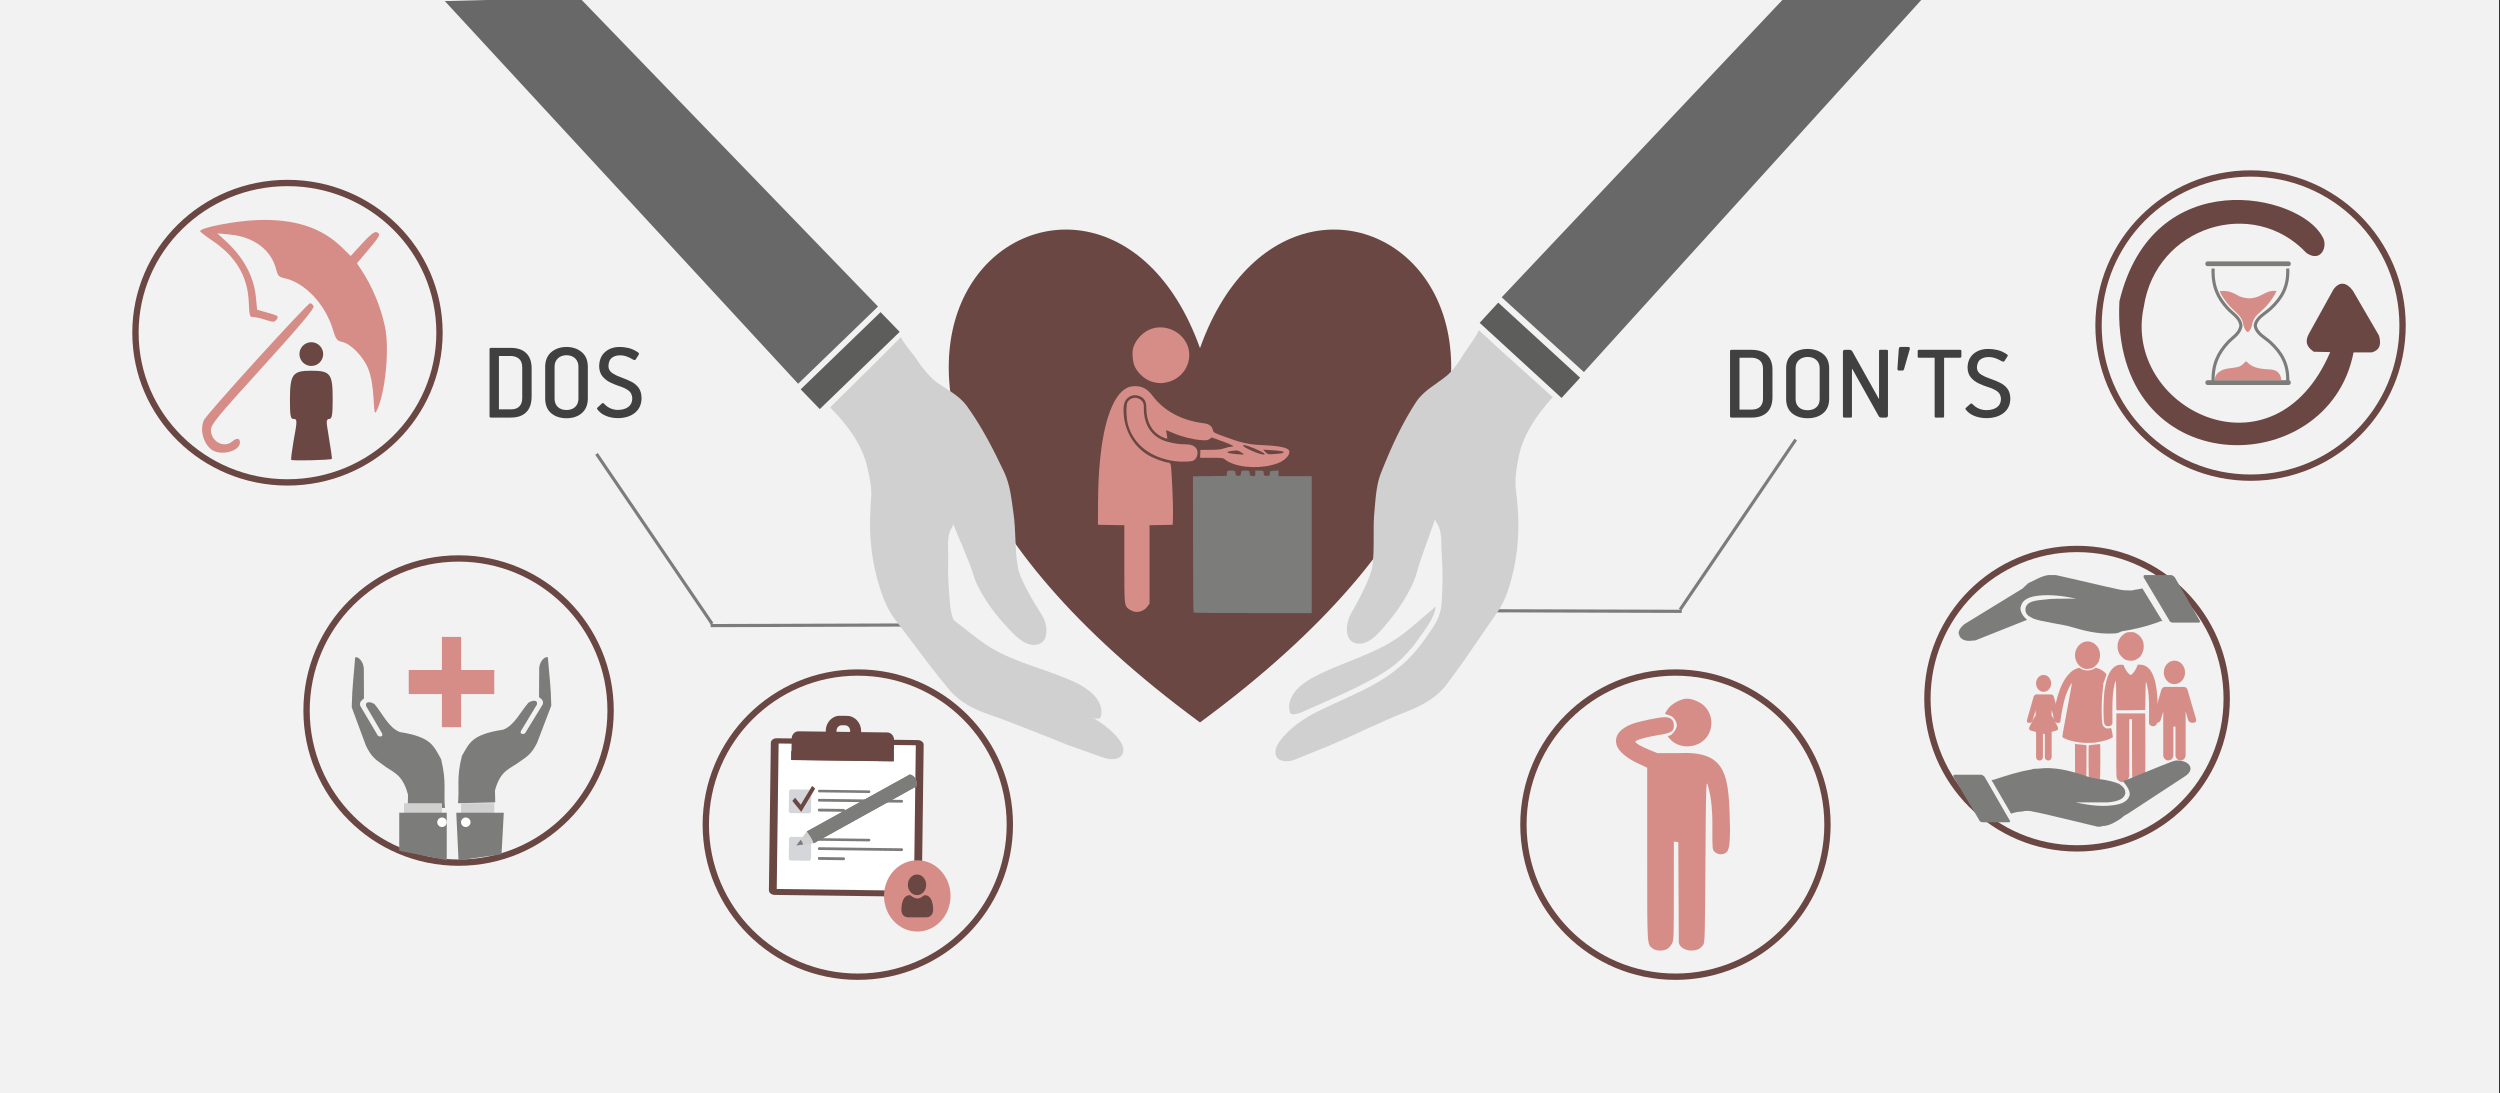 <svg width="526" height="230" xmlns="http://www.w3.org/2000/svg" xmlns:xlink="http://www.w3.org/1999/xlink" overflow="hidden"><rect width="100%" height="100%" fill="#333333" stroke="none"/><defs><clipPath id="clip0"><path d="M0 0 526 0 526 230 0 230Z" fill-rule="evenodd" clip-rule="evenodd"/></clipPath><clipPath id="clip1"><path d="M448 139 467 139 467 161 448 161Z" fill-rule="evenodd" clip-rule="evenodd"/></clipPath><clipPath id="clip2"><path d="M448 139 467 139 467 161 448 161Z" fill-rule="evenodd" clip-rule="evenodd"/></clipPath><clipPath id="clip3"><path d="M448 139 467 139 467 161 448 161Z" fill-rule="evenodd" clip-rule="evenodd"/></clipPath><clipPath id="clip4"><path d="M422 141 438 141 438 161 422 161Z" fill-rule="evenodd" clip-rule="evenodd"/></clipPath><clipPath id="clip5"><path d="M422 141 438 141 438 161 422 161Z" fill-rule="evenodd" clip-rule="evenodd"/></clipPath><clipPath id="clip6"><path d="M422 141 438 141 438 161 422 161Z" fill-rule="evenodd" clip-rule="evenodd"/></clipPath><clipPath id="clip7"><path d="M189 184 197 184 197 193 189 193Z" fill-rule="evenodd" clip-rule="evenodd"/></clipPath><clipPath id="clip8"><path d="M189 184 197 184 197 193 189 193Z" fill-rule="evenodd" clip-rule="evenodd"/></clipPath><clipPath id="clip9"><path d="M189 184 197 184 197 193 189 193Z" fill-rule="evenodd" clip-rule="evenodd"/></clipPath></defs><g clip-path="url(#clip0)"><rect x="0" y="0" width="525.239" height="230" fill="#FFFFFF" transform="scale(1.001 1)"/><rect x="0" y="0" width="525.239" height="230" fill="#F2F2F2" transform="scale(1.001 1)"/><rect x="0" y="0" width="23.376" height="5.78" fill="#5D5D5C" transform="matrix(0.737 0.676 -0.676 0.737 315.229 63.668)"/><rect x="0" y="0" width="23.377" height="5.78" fill="#5D5D5C" transform="matrix(0.719 -0.695 0.695 0.719 168.463 81.918)"/><path d="M2.506 0 23.377 19.122 23.377 109.555 0 109.555 2.506 0Z" fill="#686868" fill-rule="evenodd" transform="matrix(0.719 -0.695 0.695 0.719 91.788 1.972)"/><path d="M-0.159 0-21.745-18.298-23.376-105.82 0-105.82-0.159 0Z" fill="#686868" fill-rule="evenodd" transform="matrix(0.74 0.673 0.673 -0.74 404.469 -0.024)"/><path d="M52.424 26.25C74.267-35 159.456 26.25 52.424 105-54.608 26.25 30.581-35 52.424 26.25Z" fill="#6A4742" fill-rule="evenodd" transform="matrix(1.001 0 -0 1 200 47)"/><path d="M7.384 60.613C7.029 60.48 6.564 60.239 6.372 60.066 5.565 59.372 5.552 59.185 5.552 50.591L5.552 42.504 2.776 42.464 0 42.41 0.027 37.566C0.109 24.208 2.325 15.52 6.14 13.599 6.618 13.358 7.165 13.252 7.863 13.252 9.312 13.238 10.406 13.839 11.445 15.227 13.907 18.496 17.612 20.485 22.357 21.072 23.342 21.192 23.998 21.699 24.162 22.46 24.272 22.993 24.354 23.047 26.501 23.834 30.247 25.222 31.587 25.516 34.691 25.662 37.481 25.782 38.944 26.009 39.778 26.423 40.941 26.997 39.806 28.732 37.755 29.479 34.637 30.64 30.22 30.533 27.608 29.239 27.171 29.025 26.72 28.732 26.596 28.585 26.405 28.358 25.94 28.318 23.93 28.318L21.482 28.318 21.51 27.491 21.537 26.65 23.588 26.65C25.161 26.637 25.858 26.57 26.583 26.316 27.102 26.143 27.731 25.996 27.991 25.983 28.907 25.983 28.429 25.689 26.2 24.862L23.93 24.034 23.465 24.368C23.068 24.648 22.836 24.688 21.674 24.595 19.923 24.475 17.38 23.821 15.725 23.073 14.987 22.753 14.372 22.5 14.344 22.526 14.317 22.553 14.372 22.927 14.467 23.367 14.563 23.808 14.604 24.221 14.549 24.275 14.495 24.328 14.043 24.195 13.565 23.968 11.363 22.967 10.174 20.778 10.174 17.749 10.174 16.521 9.791 15.827 8.929 15.414 8.095 15.04 7.247 15.066 6.564 15.52 5.716 16.067 5.388 16.841 5.388 18.256 5.388 22.299 7.384 25.916 10.666 27.811 11.801 28.478 14.112 29.319 14.782 29.319 15.001 29.319 15.192 29.466 15.288 29.719 15.493 30.226 15.848 38.22 15.78 40.582L15.725 42.41 13.291 42.464 10.857 42.504 10.857 50.738 10.857 58.958 10.475 59.519C9.763 60.546 8.492 61 7.384 60.613ZM30.685 27.584C30.685 27.557 30.398 27.344 30.042 27.13 29.482 26.77 29.276 26.73 28.415 26.837 27.417 26.944 27.116 27.064 27.308 27.25 27.499 27.437 30.685 27.758 30.685 27.584ZM35.033 27.477C34.787 27.09 31.396 25.649 30.74 25.649 29.974 25.649 31.191 26.423 33.16 27.184 34.391 27.651 35.239 27.784 35.033 27.477ZM38.589 27.384C38.849 27.331 39.054 27.224 39.054 27.157 39.054 26.944 38.452 26.85 36.496 26.717L34.705 26.597 35.211 27.117C35.703 27.611 35.758 27.624 36.92 27.544 37.577 27.504 38.329 27.424 38.589 27.384ZM16.245 29.039C11.09 28.358 7.466 25.529 6.317 21.312 5.948 19.951 5.88 17.215 6.222 16.601 6.81 15.52 8.396 15.373 9.216 16.321 9.599 16.761 9.654 16.988 9.654 17.976 9.654 21.098 10.994 23.407 13.483 24.541 14.618 25.075 16.683 25.476 18.2 25.476 19.513 25.476 20.224 25.729 20.675 26.356 21.222 27.117 20.894 28.492 20.06 28.919 19.609 29.145 17.544 29.212 16.245 29.039ZM11.924 12.464C10.242 12.144 8.574 10.809 7.767 9.168 7.316 8.247 7.138 6.219 7.411 5.218 7.904 3.456 9.517 1.762 11.281 1.174 14.836 0 18.775 2.455 19.171 6.085 19.472 8.981 17.571 11.664 14.7 12.384 13.592 12.664 13.031 12.678 11.924 12.464Z" fill="#D68D87" fill-rule="evenodd" transform="matrix(1.001 0 -0 1 231 68)"/><path d="M0.126 29.891C0.07 29.836 0.014 23.362 0.014 15.498L0 1.213 3.546 1.172 7.079 1.118 7.135 0.572C7.19 0.027 7.204 0.014 8.042 0.014 8.866 0.014 8.894 0.027 8.936 0.572 8.991 1.063 9.061 1.118 9.522 1.118 9.983 1.118 10.053 1.063 10.094 0.572 10.15 0.027 10.178 0.014 11.002 0.014 11.84 0.014 11.854 0.027 11.909 0.572 11.951 1.05 12.035 1.131 12.538 1.172 13.068 1.227 13.096 1.199 13.096 0.627L13.096 0.014 13.962 0.014C14.8 0.014 14.828 0.027 14.869 0.572 14.925 1.077 14.981 1.118 15.54 1.118 16.098 1.118 16.154 1.077 16.154 0.613 16.168 0.109 16.196 0.095 17.075 0.041L17.983 0 17.983 0.6 17.983 1.199 21.473 1.199 24.964 1.199 24.964 15.607 24.964 30 12.608 30C5.808 30 0.195 29.945 0.126 29.891Z" fill="#7C7C7B" fill-rule="evenodd" transform="matrix(1.001 0 -0 1 251 99)"/><path d="M0 0-41.297-0.126" stroke="#7C7C7B" stroke-width="0.666" stroke-miterlimit="8" fill="none" fill-rule="evenodd" transform="matrix(1.001 8.75495e-08 8.74228e-08 -1 190.857 131.5)"/><path d="M0 0 24.292 35.753" stroke="#7C7C7B" stroke-width="0.666" stroke-miterlimit="8" fill="none" fill-rule="evenodd" transform="matrix(-1.001 -8.75495e-08 8.74228e-08 -1 149.827 131.253)"/><path d="M0 0 41.297 0.126" stroke="#7C7C7B" stroke-width="0.666" stroke-miterlimit="8" fill="none" fill-rule="evenodd" transform="matrix(1.001 0 -0 1 312.5 128.5)"/><path d="M0 0-24.292-35.753" stroke="#7C7C7B" stroke-width="0.666" stroke-miterlimit="8" fill="none" fill-rule="evenodd" transform="matrix(-1.001 -0 -0 1 353.5 128.253)"/><path d="M0.858 20.982C0.086 24.067 0 27.358 0.429 30.547 0.772 33.015 0.858 35.792 2.316 37.849 2.745 34.764 3.088 30.444 3.861 27.358 5.405 21.084 9.265 15.428 11.41 9.359 13.812 2.366 10.037 0.72 10.037 0.72 9.18 0 7.893 3.086 7.893 3.188 6.348 6.685 4.804 10.079 3.346 13.679 2.402 16.148 1.458 18.513 0.858 20.982Z" fill="#D0D0D0" fill-rule="evenodd" transform="matrix(-0.74 -0.672 0.672 -0.74 278.367 157.155)"/><path d="M44.216 88.968C43.959 87.418 43.788 85.765 44.045 84.215 44.472 81.528 45.499 78.841 45.071 76.052 44.216 70.678 42.591 65.615 40.709 60.552 39.769 57.762 37.973 55.592 36.348 53.422 33.953 50.115 30.789 47.429 28.565 44.122 26.855 41.436 25.315 33.996 25.315 33.996 24.716 31.206 21.98 28.106 19.671 30.379 17.875 32.033 18.217 35.546 18.302 37.922 18.644 45.362 20.697 49.289 20.697 49.289 22.493 52.802 23.947 56.832 25.572 60.552 25.401 60.139 24.289 60.035 23.947 59.829 22.151 59.002 20.868 57.142 19.414 55.799 17.105 53.629 15.052 51.252 13 48.772 11.289 46.706 10.691 44.949 10.348 41.952 9.835 38.542 9.664 35.029 10.263 31.723 10.861 27.589 12.486 23.663 14.026 20.046 14.881 18.083 15.736 16.016 16.592 13.95 17.703 11.16 18.73 7.027 18.302 3.823 17.875 0 14.796 0 13.171 3.513 12.059 5.89 10.861 8.266 9.75 10.643 8.723 12.916 7.697 15.19 6.756 17.566 5.388 20.563 4.105 23.766 2.566 26.763 1.197 29.553 0 32.963 0.342 36.269 0.513 38.439 0.77 40.506 1.026 42.676 1.539 46.706 2.138 50.632 2.651 54.662 3.079 58.072 4.618 60.965 6.158 63.755 9.237 69.025 12.743 72.745 17.105 76.465 18.644 77.808 19.927 79.668 21.039 81.528 23.69 85.661 24.46 90.931 24.46 96.098 24.973 96.098 25.486 96.098 25.999 96.098 32.499 96.098 38.999 95.994 45.499 96.098 45.157 96.098 44.643 91.448 44.558 91.138 44.472 90.415 44.387 89.691 44.216 88.968Z" fill="#D0D0D0" fill-rule="evenodd" transform="matrix(-0.74 -0.672 0.672 -0.74 280.213 171.117)"/><path d="M12.955 20.983C13.727 24.069 13.813 27.36 13.384 30.549 13.041 33.017 12.869 35.794 11.497 37.852 11.068 34.766 10.724 30.446 9.952 27.36 8.408 21.086 4.547 15.429 2.402 9.36 0 2.366 3.775 0.72 3.775 0.72 4.547 0 5.92 3.086 5.92 3.189 7.464 6.686 9.009 10.08 10.467 13.68 11.411 16.149 12.354 18.514 12.955 20.983Z" fill="#D0D0D0" fill-rule="evenodd" transform="matrix(-0.709 0.705 -0.705 -0.709 234.784 148.632)"/><path d="M1.283 88.974C1.454 87.424 1.625 85.77 1.454 84.22 1.026 81.533 0 78.847 0.428 76.056 1.283 70.683 2.908 65.619 4.704 60.556 5.73 57.766 7.527 55.596 9.152 53.426 11.546 50.119 14.711 47.432 16.935 44.125 18.645 41.438 20.185 33.998 20.185 33.998 20.698 31.208 23.521 28.108 25.83 30.381 27.626 32.035 27.284 35.548 27.198 37.925 26.856 45.365 24.803 49.292 24.803 49.292 22.922 52.806 21.553 56.836 19.928 60.556 20.099 60.142 21.211 60.039 21.553 59.833 23.349 59.006 24.633 57.146 26.087 55.802 28.396 53.632 30.448 51.255 32.501 48.775 34.212 46.709 34.725 44.952 35.153 41.955 35.666 38.545 35.837 35.032 35.238 31.725 34.639 27.591 33.014 23.664 31.475 20.047 30.619 18.084 29.764 16.017 28.909 13.951 27.797 11.161 26.771 7.027 27.198 3.823 27.626 0 30.705 0 32.33 3.513 33.442 5.89 34.639 8.267 35.751 10.644 36.692 12.917 37.718 15.191 38.745 17.567 40.113 20.564 41.396 23.768 42.936 26.765 44.304 29.555 45.502 32.965 45.16 36.272 44.989 38.442 44.732 40.508 44.475 42.678 43.962 46.709 43.363 50.636 42.85 54.666 42.423 58.076 40.883 60.969 39.343 63.759 36.264 69.03 32.758 72.75 28.396 76.47 26.856 77.813 25.573 79.673 24.461 81.533 21.81 85.667 21.04 90.937 21.04 96.104 20.527 96.104 20.014 96.104 19.501 96.104 13.001 96.104 6.5 96.001 0 96.104 0.342 96.104 0.855 91.454 0.855 91.144 1.026 90.421 1.112 89.697 1.283 88.974Z" fill="#D0D0D0" fill-rule="evenodd" transform="matrix(-0.709 0.705 -0.705 -0.709 257.335 139.021)"/><path d="M1.974 1.9 1.974 13.125 4.54 13.125C5.317 13.118 5.9 12.906 6.289 12.489 6.677 12.072 6.871 11.491 6.871 10.747L6.871 4.255C6.859 3.439 6.625 2.841 6.171 2.462 5.717 2.083 5.118 1.896 4.375 1.9ZM16.189 1.734C15.414 1.749 14.803 1.975 14.355 2.412 13.907 2.849 13.679 3.408 13.669 4.088L13.669 10.889C13.675 11.602 13.893 12.174 14.326 12.605 14.758 13.035 15.371 13.256 16.165 13.268 16.95 13.258 17.564 13.04 18.008 12.614 18.451 12.187 18.677 11.613 18.684 10.889L18.684 4.088C18.673 3.397 18.443 2.835 17.993 2.403 17.543 1.97 16.942 1.747 16.189 1.734ZM0.282 0.192 4.493 0.192C5.9 0.201 6.975 0.574 7.72 1.314 8.464 2.053 8.839 3.105 8.845 4.469L8.845 10.438C8.836 11.901 8.455 13.004 7.702 13.744 6.949 14.485 5.879 14.856 4.493 14.857L0.282 14.857C0.198 14.857 0.131 14.834 0.079 14.789 0.028 14.744 0.001 14.68 0 14.596L0 0.453C0 0.283 0.094 0.196 0.282 0.192ZM27.296 0.001C27.872-0.011 28.509 0.062 29.206 0.221 29.902 0.38 30.591 0.703 31.272 1.188 31.401 1.296 31.449 1.395 31.416 1.485 31.383 1.575 31.343 1.65 31.296 1.71L30.732 2.614C30.657 2.716 30.565 2.761 30.456 2.751 30.346 2.74 30.242 2.702 30.144 2.638 29.621 2.331 29.149 2.107 28.729 1.966 28.309 1.825 27.901 1.756 27.508 1.758 26.805 1.745 26.215 1.913 25.736 2.263 25.257 2.613 25.008 3.221 24.988 4.088 25.022 4.717 25.32 5.207 25.883 5.56 26.446 5.912 27.074 6.206 27.767 6.443 28.478 6.698 29.15 6.985 29.784 7.301 30.417 7.618 30.933 8.047 31.334 8.588 31.734 9.129 31.941 9.865 31.954 10.794 31.929 12.092 31.467 13.11 30.567 13.848 29.666 14.586 28.474 14.963 26.99 14.976 26.08 14.974 25.245 14.818 24.484 14.508 23.722 14.197 23.123 13.744 22.685 13.149 22.613 13.068 22.581 12.992 22.591 12.92 22.601 12.848 22.663 12.766 22.779 12.673L23.649 11.864C23.739 11.796 23.823 11.779 23.898 11.814 23.974 11.849 24.064 11.921 24.166 12.031 24.535 12.425 24.96 12.725 25.442 12.932 25.923 13.138 26.431 13.242 26.966 13.244 27.875 13.242 28.605 13.037 29.156 12.628 29.706 12.22 29.989 11.616 30.003 10.818 29.97 10.042 29.678 9.472 29.126 9.106 28.575 8.74 27.965 8.455 27.296 8.25 26.665 8.045 26.025 7.786 25.376 7.47 24.726 7.155 24.179 6.726 23.734 6.184 23.288 5.641 23.057 4.927 23.038 4.041 23.067 2.759 23.479 1.768 24.275 1.067 25.071 0.366 26.078 0.011 27.296 0.001ZM16.165 0.001C17.424 0.006 18.479 0.353 19.33 1.04 20.181 1.728 20.624 2.728 20.658 4.041L20.658 10.937C20.632 12.23 20.208 13.228 19.386 13.931 18.563 14.635 17.498 14.991 16.189 15 14.889 14.997 13.822 14.653 12.989 13.967 12.155 13.281 11.724 12.271 11.695 10.937L11.695 4.041C11.726 2.77 12.159 1.782 12.994 1.076 13.83 0.37 14.887 0.012 16.165 0.001Z" fill="#404040" fill-rule="evenodd" transform="matrix(1.001 0 -0 1 103 73)"/><path d="M1.99 2.263 1.99 13.177 4.578 13.177C5.362 13.17 5.949 12.964 6.341 12.558 6.733 12.152 6.929 11.588 6.929 10.864L6.929 4.552C6.916 3.758 6.68 3.177 6.222 2.809 5.764 2.44 5.161 2.258 4.412 2.263ZM16.324 2.101C15.543 2.115 14.926 2.335 14.475 2.76 14.023 3.185 13.793 3.728 13.783 4.39L13.783 11.003C13.789 11.696 14.009 12.252 14.445 12.671 14.881 13.089 15.499 13.304 16.3 13.315 17.091 13.306 17.711 13.094 18.158 12.68 18.605 12.265 18.832 11.706 18.84 11.003L18.84 4.39C18.829 3.718 18.596 3.172 18.143 2.751 17.689 2.331 17.083 2.114 16.324 2.101ZM39.729 0.601 48.34 0.601C48.435 0.602 48.506 0.623 48.553 0.664 48.601 0.706 48.624 0.762 48.624 0.832L48.624 2.009C48.624 2.174 48.53 2.259 48.34 2.263L44.994 2.263 44.994 14.584C44.996 14.676 44.98 14.746 44.944 14.792 44.908 14.838 44.837 14.861 44.733 14.861L43.288 14.861C43.099 14.857 43.004 14.773 43.004 14.607L43.004 2.263 39.729 2.263C39.634 2.265 39.563 2.249 39.516 2.214 39.468 2.178 39.444 2.11 39.444 2.009L39.444 0.855C39.444 0.689 39.539 0.605 39.729 0.601ZM24.226 0.601 25.079 0.601C25.262 0.603 25.399 0.639 25.488 0.708 25.576 0.777 25.653 0.864 25.719 0.971L31.274 10.909 31.322 10.909 31.322 0.855C31.319 0.774 31.336 0.711 31.372 0.667 31.408 0.624 31.478 0.601 31.582 0.601L32.909 0.601C33.004 0.602 33.075 0.623 33.122 0.665 33.169 0.706 33.193 0.762 33.193 0.832L33.193 14.399C33.186 14.59 33.135 14.716 33.039 14.777 32.943 14.839 32.845 14.867 32.743 14.861L31.843 14.861C31.669 14.861 31.537 14.832 31.446 14.775 31.355 14.717 31.282 14.63 31.227 14.515L25.695 4.623 25.624 4.623 25.624 14.584C25.626 14.676 25.609 14.746 25.573 14.792 25.537 14.838 25.467 14.861 25.363 14.861L24.013 14.861C23.823 14.857 23.728 14.773 23.728 14.607L23.728 1.179C23.721 0.983 23.748 0.838 23.808 0.743 23.869 0.648 24.008 0.6 24.226 0.601ZM0.284 0.601 4.531 0.601C5.949 0.61 7.034 0.973 7.784 1.692 8.534 2.411 8.913 3.433 8.919 4.76L8.919 10.564C8.91 11.987 8.525 13.059 7.766 13.779 7.007 14.499 5.928 14.86 4.531 14.861L0.284 14.861C0.2 14.861 0.132 14.839 0.08 14.795 0.028 14.751 0.001 14.689 0 14.607L0 0.855C0 0.689 0.095 0.605 0.284 0.601ZM54.218 0.416C54.799 0.404 55.441 0.475 56.144 0.629 56.846 0.784 57.541 1.098 58.228 1.57 58.357 1.675 58.406 1.771 58.373 1.858 58.34 1.946 58.299 2.019 58.251 2.078L57.683 2.956C57.608 3.055 57.515 3.1 57.404 3.089 57.294 3.079 57.189 3.042 57.09 2.979 56.563 2.681 56.087 2.463 55.663 2.326 55.239 2.189 54.829 2.122 54.431 2.124 53.723 2.111 53.128 2.275 52.645 2.615 52.162 2.955 51.911 3.547 51.891 4.39 51.925 5.001 52.225 5.478 52.793 5.821 53.361 6.163 53.994 6.449 54.693 6.679 55.41 6.928 56.088 7.206 56.726 7.514 57.365 7.822 57.886 8.239 58.29 8.765 58.693 9.292 58.902 10.007 58.915 10.911 58.89 12.172 58.424 13.162 57.516 13.88 56.608 14.598 55.406 14.964 53.909 14.977 52.992 14.975 52.15 14.823 51.382 14.521 50.615 14.219 50.01 13.779 49.569 13.2 49.495 13.121 49.464 13.047 49.474 12.977 49.484 12.907 49.547 12.827 49.664 12.737L50.541 11.951C50.632 11.884 50.716 11.868 50.792 11.902 50.869 11.936 50.959 12.007 51.062 12.113 51.434 12.496 51.863 12.788 52.348 12.989 52.834 13.19 53.346 13.291 53.885 13.292 54.802 13.291 55.538 13.091 56.093 12.694 56.648 12.296 56.933 11.71 56.948 10.934 56.914 10.179 56.62 9.624 56.064 9.269 55.508 8.913 54.892 8.636 54.218 8.436 53.582 8.238 52.936 7.985 52.282 7.678 51.627 7.372 51.075 6.955 50.626 6.427 50.177 5.9 49.943 5.205 49.925 4.344 49.954 3.098 50.369 2.134 51.172 1.452 51.974 0.77 52.99 0.425 54.218 0.416ZM16.3 0.416C17.569 0.421 18.633 0.758 19.491 1.426 20.35 2.095 20.796 3.067 20.831 4.344L20.831 11.049C20.805 12.306 20.377 13.277 19.547 13.961 18.718 14.645 17.644 14.992 16.324 15 15.013 14.997 13.938 14.662 13.097 13.996 12.256 13.329 11.822 12.347 11.793 11.049L11.793 4.344C11.823 3.108 12.26 2.147 13.103 1.461 13.945 0.775 15.011 0.427 16.3 0.416ZM35.852 0 37.418 0C37.75 0 37.869 0.162 37.774 0.485L36.564 4.69C36.528 4.803 36.475 4.878 36.407 4.915 36.338 4.953 36.256 4.97 36.161 4.967L35.496 4.967C35.378 4.963 35.294 4.92 35.244 4.837 35.194 4.755 35.175 4.66 35.188 4.551L35.472 0.393C35.484 0.285 35.52 0.194 35.582 0.118 35.644 0.043 35.734 0.003 35.852 0Z" fill="#404040" fill-rule="evenodd" transform="matrix(1.001 0 -0 1 364 73)"/><path d="M0 31.5C-8.13626e-15 14.103 14.306 0 31.954 0 49.601-8.02075e-15 63.907 14.103 63.907 31.5 63.907 48.897 49.601 63 31.954 63 14.306 63-1.22044e-14 48.897 0 31.5Z" stroke="#6A4742" stroke-width="1.331" stroke-miterlimit="8" fill="#F2F2F2" fill-rule="evenodd" transform="matrix(1.001 0 -0 1 28.5 38.5)"/><path d="M0 32C-8.13626e-15 14.327 14.306 0 31.954 0 49.601-8.14805e-15 63.907 14.327 63.907 32 63.907 49.673 49.601 64 31.954 64 14.306 64-1.22044e-14 49.673 0 32Z" stroke="#6A4742" stroke-width="1.331" stroke-miterlimit="8" fill="#F2F2F2" fill-rule="evenodd" transform="matrix(1.001 0 -0 1 64.5 117.5)"/><path d="M0 32C-8.13626e-15 14.327 14.306 0 31.954 0 49.601-8.14805e-15 63.907 14.327 63.907 32 63.907 49.673 49.601 64 31.954 64 14.306 64-1.22044e-14 49.673 0 32Z" stroke="#6A4742" stroke-width="1.331" stroke-miterlimit="8" fill="#F2F2F2" fill-rule="evenodd" transform="matrix(1.001 0 -0 1 148.5 141.5)"/><path d="M0-32C8.13626e-15-14.327-14.306 0-31.954 0-49.601 8.14806e-15-63.907-14.327-63.907-32-63.907-49.673-49.601-64-31.954-64-14.306-64 1.22044e-14-49.673 0-32Z" stroke="#6A4742" stroke-width="1.331" stroke-miterlimit="8" fill="#F2F2F2" fill-rule="evenodd" transform="matrix(1.001 8.75495e-08 8.74228e-08 -1 505.5 36.5)"/><path d="M0-31.5C8.00913e-15-14.103-14.083 0-31.454 0-48.826 8.02075e-15-62.909-14.103-62.909-31.5-62.909-48.897-48.826-63-31.454-63-14.083-63 1.20137e-14-48.897 0-31.5Z" stroke="#6A4742" stroke-width="1.331" stroke-miterlimit="8" fill="#F2F2F2" fill-rule="evenodd" transform="matrix(1.001 8.75495e-08 8.74228e-08 -1 468.5 115.5)"/><path d="M0-32C8.13626e-15-14.327-14.306 0-31.954 0-49.601 8.14805e-15-63.907-14.327-63.907-32-63.907-49.673-49.601-64-31.954-64-14.306-64 1.22044e-14-49.673 0-32Z" stroke="#6A4742" stroke-width="1.331" stroke-miterlimit="8" fill="#F2F2F2" fill-rule="evenodd" transform="matrix(1.001 8.75495e-08 8.74228e-08 -1 384.5 141.5)"/><path d="M8.191 30.821 0.365 31C0.688 27.58 0 25.721 1.185 21.038 2.785 18.314 3.192 16.544 9.865 15.52 12.195 14.645 13.43 11.841 15.196 9.813 16.149 9.286 16.68 9.415 16.87 9.634 16.978 9.743 17.012 9.942 16.937 10.251L13.596 15.798C13.289 16.584 14.176 16.474 14.441 16.305L18.197 10.161C18.379 9.336 17.857 9.028 17.393 8.68L17.434 2.525C17.559 0.954 18.786 0 19.25 0.318 19.498 3.699 19.88 5.985 19.971 10.469L16.97 18.324C15.867 20.511 15.03 21.098 13.496 22.141 11.391 23.792 9.335 23.871 8.133 28.306L8.191 30.821Z" fill="#7C7C7B" fill-rule="evenodd" transform="matrix(1.001 0 -0 1 96 138)"/><path d="M11.784 31.815 19.598 32C19.283 28.47 19.971 26.55 18.786 21.727 17.187 18.915 16.781 17.078 10.101 16.02 7.781 15.117 6.538 12.233 4.781 10.13 3.828 9.586 3.29 9.719 3.108 9.945 2.992 10.058 2.967 10.273 3.041 10.581L6.381 16.308C6.687 17.119 5.801 17.006 5.527 16.831L1.782 10.489C1.591 9.637 2.121 9.319 2.577 8.96L2.544 2.607C2.411 0.985 1.193 0 0.721 0.339 0.481 3.818 0.099 6.189 0 10.807L3 18.915C4.11 21.173 4.947 21.788 6.48 22.866 8.585 24.559 10.64 24.642 11.834 29.229L11.784 31.815Z" fill="#7C7C7B" fill-rule="evenodd" transform="matrix(1.001 0 -0 1 74 138)"/><rect x="0" y="0" width="6.99" height="3" fill="#D0D0D0" transform="matrix(1.001 0 -0 1 97 169)"/><rect x="0" y="0" width="7.988" height="3" fill="#D0D0D0" transform="matrix(1.001 0 -0 1 85 169)"/><path d="M0 0 9.986 0 9.986 10 0 7.996 0 0Z" fill="#7C7C7B" fill-rule="evenodd" transform="matrix(1.001 0 -0 1 84 171)"/><path d="M0 0 9.986 0 9.513 8.744 0.472 10 0 0Z" fill="#7C7C7B" fill-rule="evenodd" transform="matrix(1.001 0 -0 1 96 171)"/><path d="M0 1C-2.54258e-16 0.448 0.447 0 0.999 0 1.55 -2.54632e-16 1.997 0.448 1.997 1 1.997 1.552 1.55 2 0.999 2 0.447 2 -3.81387e-16 1.552 0 1Z" fill="#FFFFFF" fill-rule="evenodd" transform="matrix(1.001 0 -0 1 92 172)"/><path d="M0 1C-2.54258e-16 0.448 0.447 0 0.999 0 1.55 -2.54632e-16 1.997 0.448 1.997 1 1.997 1.552 1.55 2 0.999 2 0.447 2 -3.81387e-16 1.552 0 1Z" fill="#FFFFFF" fill-rule="evenodd" transform="matrix(1.001 0 -0 1 97 172)"/><path d="M0 6.968 6.968 6.968 6.968 0 11.006 0 11.006 6.968 17.974 6.968 17.974 12.032 11.006 12.032 11.006 19 6.968 19 6.968 12.032 0 12.032Z" fill="#D68D87" fill-rule="evenodd" transform="matrix(1.001 0 -0 1 86 134)"/><path d="M2.466 48.567C0.731 47.235 0 44.319 0.913 42.383 1.507 41.076 22.654 17.798 23.225 17.798 23.499 17.798 23.819 18.099 23.956 18.451 24.116 18.929 21.079 22.549 13.291 31.146 3.631 41.78 2.375 43.313 2.375 44.495 2.375 46.858 5.07 48.341 6.783 46.933 7.81 46.078 8.473 46.129 8.473 47.084 8.473 48.994 4.339 50 2.466 48.567ZM36.539 37.582C36.38 35.068 36.037 33.082 35.466 31.649 34.484 29.11 31.789 26.32 29.962 25.943 28.866 25.691 28.638 25.415 28.067 23.504 26.468 18.049 22.129 13.424 17.767 12.519 16.671 12.293 16.42 12.016 16.1 10.734 15.072 6.586 11.441 3.846 6.372 3.343L3.722 3.092 5.23 4.475C9.181 8.044 11.373 12.016 11.83 16.516L12.081 19.155 14.159 19.759C16.603 20.437 16.717 20.513 16.123 21.292 15.735 21.795 15.438 21.82 13.931 21.317 12.949 20.99 11.784 20.714 11.304 20.714 10.505 20.714 10.459 20.513 10.322 17.471 10.094 12.117 7.582 7.919 2.626 4.6 1.256 3.67 0.114 2.79 0.114 2.64 0.069 1.911 7.422 0.478 12.081 0.302 19.868 0 25.623 1.86 29.917 6.058L31.744 7.868 34.164 5.229C35.786 3.444 36.768 2.665 37.179 2.841 38.206 3.293 38.092 3.469 34.21 8.044L33.068 9.402 33.913 10.659C36.22 14.103 38.092 18.577 38.96 22.75 39.942 27.376 39.051 36.526 37.293 40.246 36.791 41.302 36.745 41.126 36.539 37.582Z" fill="#D68D87" fill-rule="evenodd" transform="matrix(1.001 0 -0 1 42 46)"/><path d="M0 2.5C-6.35645e-16 1.119 1.118 0 2.496 0 3.875 -6.36566e-16 4.993 1.119 4.993 2.5 4.993 3.881 3.875 5 2.496 5 1.118 5 -9.53468e-16 3.881 0 2.5Z" fill="#6A4742" fill-rule="evenodd" transform="matrix(1.001 0 -0 1 63 72)"/><path d="M0.278 18.754C0.185 18.606 0.417 16.834 0.741 14.915 1.575 10.386 1.575 10.14 0.695 10.14 0.139 10.14 0 9.352 0 6.202 0 0.738 0.556 0 4.447 0 8.524 0 8.987 0.591 8.987 5.956 8.987 9.254 8.848 10.14 8.292 10.14 7.783 10.14 7.644 10.534 7.783 11.469 8.663 16.883 8.894 18.459 8.802 18.557 8.57 18.803 0.371 19 0.278 18.754Z" fill="#6A4742" fill-rule="evenodd" transform="matrix(1.001 0 -0 1 61 78)"/><path d="M46.23 40.079C34.277 68 2.418 51.791 7.05 30.545 9.603 13.586 30.074 7.261 41.259 19.255 44.445 21.363 45.823 17.638 44.581 15.788 39.858 6.77 8.993 0 1.921 29.397 0 67.859 45.846 67.649 51.133 40.149L54.974 40.149C56.872 39.587 56.917 38.205 56.488 36.612L50.998 27.172C48.896 24.361 47.337 26.305 46.93 26.867L41.846 36.05C41.101 37.361 40.83 38.673 42.773 40.008L46.23 40.079Z" fill="#6A4742" fill-rule="evenodd" transform="matrix(1.001 0 -0 1 444 34)"/><path d="M0.454 0 17.522 0C17.77 0 17.974 0.225 17.974 0.501L17.974 0.501C17.974 0.775 17.77 1 17.522 1L0.454 1C0.204 1 0 0.775 0 0.501L0 0.501C0 0.225 0.204 0 0.454 0Z" fill="#7C7C7B" fill-rule="evenodd" transform="matrix(1.001 0 -0 1 464 55)"/><path d="M0.454 0 17.522 0C17.77 0 17.974 0.225 17.974 0.499L17.974 0.499C17.974 0.775 17.77 1 17.522 1L0.454 1C0.204 1 0 0.775 0 0.499L0 0.499C0 0.225 0.204 0 0.454 0Z" fill="#7C7C7B" fill-rule="evenodd" transform="matrix(1.001 0 -0 1 464 80)"/><path d="M0.139 24C0 20.13 1.213 17.79 3.219 15.592 4.233 14.483 5.772 13.717 5.991 12 5.772 10.283 4.233 9.517 3.219 8.408 1.213 6.21 0 3.87 0.139 0" stroke="#7C7C7B" stroke-width="0.666" stroke-miterlimit="8" fill="none" fill-rule="evenodd" transform="matrix(1.001 0 -0 1 465.5 56.5)"/><path d="M6.144 8.744C6.536 8.322 6.75 7.831 6.829 7.34 7.061 5.501 8.681 4.682 9.748 3.494 10.667 2.47 11.428 1.419 11.983 0.215 10.533 0.057 9.678 0.63 8.741 1.103 6.838 2.08 5.484 1.801 4.2 1.355 3.011 0.672 1.814 0 0 0.271 0.552 1.451 1.303 2.486 2.208 3.494 3.276 4.682 4.755 5.45 4.986 7.289 5.067 7.835 5.521 8.735 5.74 8.748 6.078 9 5.745 8.896 6.144 8.744Z" fill="#D68D87" fill-rule="evenodd" transform="matrix(1.001 0 -0 1 467 61)"/><path d="M6.828 24C6.99 20.13 5.574 17.79 3.233 15.592 2.052 14.483 0.256 13.717 0 12 0.256 10.283 2.052 9.517 3.233 8.408 5.574 6.21 6.99 3.87 6.828 0" stroke="#7C7C7B" stroke-width="0.666" stroke-miterlimit="8" fill="none" fill-rule="evenodd" transform="matrix(1.001 0 -0 1 474.5 56.5)"/><path d="M0 4 13.98 4C13.817 2.162 12.659 1.757 11.35 1.712 8.271 1.606 7.421 0.841 6.585 0 6 0.406 5.731 1.006 4.832 1.22 3.637 1.49 2.469 1.422 1.484 1.905 0.685 2.297 0.048 2.81 0 4Z" fill="#D68D87" fill-rule="evenodd" transform="matrix(1.001 0 -0 1 466 76)"/><path d="M-12.751-31.69C-12.471-31.516-12.313-31.303-12.173-30.897-12.069-30.587-12.034-23.811-12.139-23.618-12.173-23.56-12.261-23.521-12.313-23.54-12.383-23.579-12.873-23.637-13.433-23.676-13.975-23.715-14.465-23.792-14.5-23.85-14.552-23.889-14.57-25.302-14.552-27.431-14.535-30.8-14.535-30.935-14.377-31.187-14.272-31.323-14.115-31.497-13.992-31.593-13.695-31.845-13.066-31.884-12.751-31.69ZM-15.619-31.671C-15.479-31.574-15.269-31.342-15.164-31.168-14.989-30.819-14.989-30.761-14.989-27.296-14.989-23.792-14.989-23.792-14.989-23.792-15.322-23.734-15.322-23.734-15.322-23.734-15.514-23.715-15.986-23.676-16.354-23.637-16.738-23.618-17.123-23.579-17.228-23.54-17.403-23.482-17.403-23.482-17.403-23.482-17.403-27.199-17.403-27.199-17.403-27.199-17.403-30.916-17.403-30.916-17.228-31.226-16.878-31.806-16.179-32-15.619-31.671ZM-3.446-31.439C-3.096-31.264-2.781-30.877-2.676-30.451-2.624-30.2-2.589-28.244-2.606-23.598-2.641-17.094-2.641-17.094-2.641-17.094-5.667-17.094-5.667-17.094-5.667-17.094-8.71-17.094-8.71-17.094-8.71-17.094-8.728-23.753-8.728-23.753-8.728-23.753-8.745-31.11-8.78-30.8-8.238-31.245-7.573-31.806-6.576-31.574-6.174-30.761-5.999-30.374-5.999-30.374-5.999-30.374-5.999-24.353-5.999-24.353-5.999-24.353-5.999-18.313-5.999-18.313-5.999-18.313-5.719-18.313-5.719-18.313-5.719-18.313-5.422-18.313-5.422-18.313-5.422-18.313-5.422-24.256-5.422-24.256-5.422-24.256-5.422-27.857-5.405-30.316-5.352-30.509-5.265-30.858-4.845-31.342-4.513-31.477-4.215-31.613-3.743-31.593-3.446-31.439ZM-13.328-23.269C-12.506-23.153-11.474-22.921-10.879-22.747-10.214-22.534-9.515-22.204-9.445-22.088-9.427-22.05-9.497-21.604-9.585-21.082-9.725-20.365-9.795-20.152-9.882-20.191-9.952-20.21-10.18-20.249-10.407-20.269-10.739-20.288-10.862-20.249-11.089-20.094-11.649-19.669-11.684-19.533-11.771-17.887-11.859-16.184-11.754-13.261-11.544-11.886-11.474-11.422-11.439-11.015-11.456-10.976-11.474-10.918-11.456-10.783-11.386-10.628-11.316-10.492-11.159-10.047-11.019-9.621-10.774-8.866-10.774-8.866-10.774-8.866-11.107-8.518-11.107-8.518-11.107-8.518-11.509-8.131-12.086-7.782-12.628-7.608-12.978-7.472-13.013-7.492-13.485-7.744-14.342-8.208-15.462-8.169-16.249-7.647-16.476-7.472-16.494-7.472-16.983-7.647-17.683-7.879-18.085-8.169-18.732-8.866-19.677-9.892-20.429-11.364-21.041-13.435-21.391-14.577-21.811-16.765-21.916-17.829-21.968-18.468-21.846-18.584-21.723-18.759-21.234-19.243-20.516-18.894-20.377-18.081-20.184-16.629-19.747-14.597-19.397-13.474-19.012-12.312-18.068-10.396-18.068-10.802-18.05-10.88-18.295-12.215-18.593-13.803-18.872-15.371-19.31-17.771-19.572-19.127-20.184-22.495-20.184-22.088-19.607-22.359-18.383-22.959-16.389-23.327-14.657-23.308-14.062-23.308-13.45-23.289-13.328-23.269ZM-0.07-18.662C-0.035-18.294-0.017-17.268-0.017-16.378 0-9.989-1.224-6.853-3.743-6.853-4.215-6.853-4.215-6.853-4.215-6.853-4.443-7.414-4.443-7.414-4.443-7.414-4.67-7.976-5.3-8.828-5.614-9.002-5.912-9.176-6.891-7.918-7.154-7.008-7.189-6.872-7.294-6.853-7.678-6.853-8.413-6.853-8.938-7.066-9.48-7.627-10.337-8.498-10.844-9.912-11.211-12.351-11.404-13.609-11.474-17.016-11.351-18.642-11.281-19.456-11.072-19.746-10.512-19.804-9.935-19.823-9.69-19.591-9.532-19.243-9.55-16.861-9.55-16.861-9.55-16.861-9.567-13.803-9.41-12.041-8.973-10.531-8.938-10.376-8.868-10.26-8.815-10.299-8.78-10.318-8.745-11.635-8.745-13.377-8.745-15.313-8.728-16.436-8.675-16.436-8.623-16.455-7.241-16.455-5.614-16.436-2.641-16.378-2.641-16.378-2.641-16.378-2.589-13.338-2.589-13.338-2.589-13.338-2.554-10.125-2.519-9.95-2.239-11.286-1.906-12.835-1.837-13.725-1.837-16.532-1.854-19.03-1.854-19.03-1.854-19.03-1.854-19.494-1.504-19.765-1.032-19.804-0.262-19.823-0.122-19.146-0.07-18.662ZM-13.783-7.569C-13.275-7.356-12.663-6.717-12.418-6.195-11.981-5.111-12.104-4.162-12.488-3.388-12.995-2.478-13.818-1.955-14.78-1.955-15.847-1.955-16.861-2.749-17.246-3.872-17.718-5.208-17.123-6.814-15.934-7.472-15.497-7.705-15.357-7.744-14.78-7.744-14.36-7.724-14.01-7.666-13.783-7.569ZM-4.687-5.827C-4.093-5.556-3.691-5.227-3.446-4.782-2.484-3.078-2.938-1.142-4.548-0.252-4.932-0.019-5.072 0-5.719 0-6.384 0-6.472-0.019-6.944-0.29-8.203-1.045-8.763-2.555-8.308-4.046-8.116-4.685-7.433-5.498-6.874-5.769-6.209-6.079-5.282-6.117-4.687-5.827Z" fill="#D68D87" fill-rule="evenodd" transform="matrix(1.001 8.75495e-08 8.74228e-08 -1 454 133)"/><g clip-path="url(#clip1)"><g clip-path="url(#clip2)"><g clip-path="url(#clip3)"><path d="M9.5 4.475C10.734 4.475 11.738 3.472 11.738 2.238 11.738 1.004 10.734 0 9.5 0 8.266 0 7.263 1.004 7.263 2.238 7.263 3.472 8.266 4.475 9.5 4.475Z" fill="#D68D87" transform="matrix(1 0 -0 1.105 448 139)"/><path d="M14.057 11.153 12.245 5.536C12.148 5.236 11.824 5 11.508 5L11.238 5 11.044 5 7.956 5 7.762 5 7.491 5C7.175 5 6.852 5.236 6.755 5.536L4.942 11.153C4.889 11.319 4.911 11.488 5.004 11.615 5.097 11.743 5.25 11.816 5.425 11.816L5.89 11.816C6.206 11.816 6.529 11.581 6.626 11.28L7.143 9.679 7.143 11.841 7.143 11.945 7.143 17.968C7.143 18.537 7.606 19 8.175 19L8.248 19C8.817 19 9.28 18.537 9.28 17.968L9.28 12.564 9.72 12.564 9.72 17.968C9.72 18.537 10.183 19 10.752 19L10.825 19C11.394 19 11.857 18.537 11.857 17.968L11.857 11.945 11.857 11.841 11.857 9.679 12.374 11.28C12.471 11.581 12.794 11.816 13.11 11.816L13.575 11.816C13.75 11.816 13.903 11.743 13.996 11.615 14.089 11.488 14.111 11.319 14.057 11.153Z" fill="#D68D87" transform="matrix(1 0 -0 1.105 448 139)"/></g></g></g><g clip-path="url(#clip4)"><g clip-path="url(#clip5)"><g clip-path="url(#clip6)"><path d="M7.973 3.173C8.848 3.173 9.56 2.461 9.56 1.586 9.56 0.712 8.848 0 7.973 0 7.099 0 6.387 0.712 6.387 1.586 6.387 2.461 7.099 3.173 7.973 3.173Z" fill="#D68D87" transform="matrix(1 0 -0 1.125 422 142)"/><path d="M11.533 8.454 10.117 4.067C10.042 3.832 9.789 3.648 9.542 3.648L9.199 3.648C9.194 3.648 9.19 3.65 9.185 3.65 9.18 3.65 9.175 3.648 9.17 3.648L6.778 3.648C6.768 3.648 6.76 3.651 6.75 3.651 6.742 3.651 6.733 3.648 6.724 3.648L6.458 3.648C6.211 3.648 5.958 3.832 5.883 4.067L4.467 8.454C4.425 8.584 4.442 8.716 4.515 8.815 4.587 8.915 4.707 8.972 4.844 8.972L5.067 8.972C5.313 8.972 5.566 8.789 5.644 8.555L6.294 6.594 6.294 7.652C6.185 7.717 6.09 7.806 6.033 7.906L4.966 9.79C4.899 9.908 4.889 10.041 4.938 10.154 4.987 10.268 5.09 10.352 5.221 10.385L6.388 10.677 6.388 15.355C6.388 15.711 6.677 16 7.033 16L7.19 16C7.546 16 7.835 15.711 7.835 15.355L7.835 11.024C7.89 11.029 7.948 11.032 8.008 11.032 8.084 11.032 8.157 11.027 8.225 11.018L8.225 15.355C8.225 15.711 8.514 16 8.87 16L9.027 16C9.383 16 9.672 15.711 9.672 15.355L9.672 10.658 10.727 10.387C10.858 10.353 10.961 10.269 11.01 10.155 11.058 10.04 11.048 9.908 10.981 9.79L9.914 7.906C9.857 7.806 9.763 7.717 9.653 7.652L9.653 6.542 10.353 8.559C10.433 8.79 10.688 8.972 10.933 8.972L11.156 8.972C11.293 8.972 11.413 8.915 11.485 8.815 11.558 8.716 11.575 8.584 11.533 8.454Z" fill="#D68D87" transform="matrix(1 0 -0 1.125 422 142)"/></g></g></g><path d="M0.183 12.492C0.183 12.492 0.183 12.492 0.183 12.492 0.367 13.569 1.651 14 2.936 13.785 3.303 13.785 3.67 13.785 4.037 13.569 5.688 12.923 14.313 9.477 14.313 9.477 14.496 9.477 14.496 9.477 14.496 9.477 14.313 9.262 14.313 9.262 14.313 9.262 13.395 8.4 12.845 7.323 13.212 6.462 13.579 5.169 14.863 4.523 17.065 4.308 19.267 4.092 21.836 4.308 24.772 4.954 24.405 4.954 24.038 4.954 23.671 4.954 21.469 4.954 19.45 4.954 17.983 5.169 15.414 5.385 14.313 5.815 14.129 7.108 14.129 7.754 14.313 8.4 15.23 8.831 16.148 9.477 17.983 9.692 20.001 10.123 21.285 10.338 22.386 10.554 23.304 10.769 26.24 11.631 29.176 12.492 32.846 12.277 33.396 12.277 33.947 12.062 34.313 11.846 37.066 11.415 39.818 10.769 42.571 9.692 42.938 9.692 42.938 9.692 42.938 9.692 38.717 2.8 38.717 2.8 38.717 2.8 37.983 3.015 37.249 3.015 36.516 3.231 35.598 3.231 34.681 3.231 33.763 3.015 32.662 2.8 29.91 2.154 27.157 1.508 24.221 0.862 21.652 0.215 20.551 0 20.001 0 19.45 0 18.9 0 17.432 0.215 16.148 1.077 14.68 1.723 14.313 2.154 13.946 2.369 13.579 2.8 1.284 10.338 1.284 10.338 1.284 10.338 0 11.415 0 12.277 0.183 12.492Z" fill="#7C7C7B" fill-rule="evenodd" transform="matrix(1.001 0 -0 1 412 121)"/><path d="M11.608 10C11.608 10 11.608 10 11.608 10 6.179 10 6.179 10 6.179 10 5.804 10 5.43 9.778 5.43 9.556 0 0.444 0 0.444 0 0.444 0 0.222 0 0 0.187 0 5.804 0 5.804 0 5.804 0 5.991 0 6.366 0.222 6.553 0.444 11.795 9.556 11.795 9.556 11.795 9.556 11.983 9.778 11.795 10 11.608 10Z" fill="#7C7C7B" fill-rule="evenodd" transform="matrix(1.001 0 -0 1 451 121)"/><path d="M41.76 1.292C41.76 1.292 41.76 1.292 41.76 1.292 41.401 0.431 40.326 0 38.892 0 38.534 0 38.175 0.215 37.996 0.215 36.204 0.862 27.959 4.308 27.78 4.308 27.78 4.523 27.78 4.523 27.78 4.523 27.78 4.523 27.78 4.523 27.78 4.523 28.676 5.6 29.214 6.677 29.035 7.323 28.676 8.615 27.422 9.262 25.092 9.477 23.12 9.692 20.611 9.477 17.744 8.831 18.102 8.831 18.46 8.831 18.64 8.831 20.79 8.831 22.762 8.831 24.375 8.831 26.884 8.615 27.959 7.969 28.139 6.892 28.139 6.031 27.78 5.6 26.884 4.954 25.988 4.523 24.196 4.092 22.403 3.877 21.149 3.662 20.073 3.446 19.177 3.015 16.31 2.154 13.263 1.292 9.858 1.723 9.32 1.723 8.782 1.723 8.244 1.938 5.556 2.369 3.047 3.231 0.358 4.092 0 4.092 0 4.092 0 4.092 4.122 11.2 4.122 11.2 4.122 11.2 4.66 10.985 5.556 10.769 6.273 10.769 7.169 10.554 8.065 10.554 8.782 10.769 10.037 10.985 12.725 11.631 15.414 12.277 18.102 12.923 20.79 13.569 21.686 13.785 22.403 14 22.762 14 23.479 13.785 24.733 13.785 26.167 12.923 27.422 12.062 27.78 11.631 28.318 11.415 28.676 11.2 40.505 3.446 40.505 3.446 40.505 3.446 41.939 2.585 41.939 1.723 41.76 1.292Z" fill="#7C7C7B" fill-rule="evenodd" transform="matrix(1.001 0 -0 1 419 160)"/><path d="M0.187 0C5.804 0 5.804 0 5.804 0 5.991 0 6.366 0.222 6.553 0.444 11.795 9.556 11.795 9.556 11.795 9.556 11.983 9.778 11.983 10 11.608 10 6.179 10 6.179 10 6.179 10 5.804 10 5.43 9.778 5.43 9.556 0 0.444 0 0.444 0 0.444 0 0.222 0 0 0.187 0Z" fill="#7C7C7B" fill-rule="evenodd" transform="matrix(1.001 0 -0 1 411 163)"/><path d="M-6.6-52.695C-6.302-52.536-5.882-52.148-5.666-51.834-5.291-51.288-5.269-50.512-5.17-34.277-5.081-19.781-5.025-17.382-4.785-17.906-4.631-18.244-4.357-19.326-4.177-20.311-3.651-23.32-3.706-25.654-3.717-27.462-3.717-31.729-3.716-31.739-3.208-32.24-2.587-32.852-1.484-32.91-0.803-32.366-0.218-31.899-0.018-30.664 0-27.422-0.24-16.446-0.363-10.968-10.601-11.46L-15.279-11.46-16.726-10.871C-18.616-10.103-19.898-9.373-19.899-9.064-19.902-8.721-17.678-8.077-15.027-7.65-12.304-7.213-11.809-6.902-11.809-5.628-11.809-4.487-12.486-3.885-13.756-3.895-14.938-3.904-19.14-4.773-20.534-5.296-23.192-6.294-24.369-7.869-23.842-9.724-23.47-11.034-21.844-12.446-19.36-13.614L-17.411-14.53-17.411-32.753C-17.411-52.603-17.469-51.626-16.246-52.574-15.58-53.091-14.148-53.147-13.253-52.691-12.918-52.519-12.456-52.016-12.226-51.573-11.825-50.797-11.809-50.38-11.809-40.41L-11.809-30.053-11.342-30.119-10.876-30.184-10.822-40.768-10.768-51.351C-10.495-52.572-9.02-52.997-8.158-52.993-7.599-52.989-6.897-52.855-6.6-52.695ZM-6.702-9.536C-3.746-8.179-2.983-4.238-5.195-1.76-6.069-0.781-7.799 0-9.097 0-10.31 0-12.315-1.09-13.056-2.151-13.397-2.641-13.677-3.09-13.677-3.15-13.677-3.21-13.31-3.356-12.861-3.475-11.914-3.727-11.187-4.691-11.187-5.696-11.187-6.381-12.245-7.776-12.764-7.776-13.219-7.776-13.11-8.052-12.38-8.749-10.948-10.116-8.656-10.433-6.702-9.536Z" fill="#D68D87" fill-rule="evenodd" transform="matrix(1.001 8.75495e-08 8.74228e-08 -1 364 147)"/><path d="M30.867 32.965C1.231 32.965 1.231 32.965 1.231 32.965 0.554 32.965 0 32.525 0 31.988 0 0.977 0 0.977 0 0.977 0 0.44 0.554 0 1.231 0 30.867 0 30.867 0 30.867 0 31.575 0 32.129 0.44 32.129 0.977 32.129 31.988 32.129 31.988 32.129 31.988 32.129 32.525 31.575 32.965 30.867 32.965" fill="#6A4742" fill-rule="evenodd" transform="matrix(1.001 0.013 -0.013 1 162.193 155.31)"/><rect x="0" y="0" width="28.835" height="30.608" fill="#FFFFFF" transform="matrix(1.001 0.013 -0.013 1 163.822 156.432)"/><path d="M3.43 3.934C2.796 3.934 2.796 3.934 2.796 3.934 2.162 3.934 1.678 3.366 1.678 2.677 1.678 1.987 2.162 1.46 2.796 1.46 3.43 1.46 3.43 1.46 3.43 1.46 4.064 1.46 4.549 1.987 4.549 2.677 4.549 3.366 4.064 3.934 3.43 3.934M3.766 0C2.461 0 2.461 0 2.461 0 1.119 0 0 1.217 0 2.677 0 4.177 1.119 5.354 2.461 5.354 3.766 5.354 3.766 5.354 3.766 5.354 5.108 5.354 6.226 4.177 6.226 2.677 6.226 1.217 5.108 0 3.766 0" fill="#6A4742" fill-rule="evenodd" transform="matrix(1.001 0.013 -0.013 1 174.353 151.093)"/><path d="M4.471 0C2.943 0 2.943 0 2.943 0 1.304 0 0 1.463 0 3.211 0 4.999 1.304 6.462 2.943 6.462 4.471 6.462 4.471 6.462 4.471 6.462 6.11 6.462 7.451 4.999 7.451 3.211 7.451 1.463 6.11 0 4.471 0M4.061 4.714C3.353 4.714 3.353 4.714 3.353 4.714 2.571 4.714 1.974 4.064 1.974 3.211 1.974 2.398 2.571 1.707 3.353 1.707 4.061 1.707 4.061 1.707 4.061 1.707 4.843 1.707 5.439 2.398 5.439 3.211 5.439 4.064 4.843 4.714 4.061 4.714" fill="#6A4742" fill-rule="evenodd" transform="matrix(1.001 0.013 -0.013 1 173.772 150.559)"/><path d="M21.525 6.067C0 6.067 0 6.067 0 6.067 0 1.578 0 1.578 0 1.578 0 0.688 0.633 0 1.452 0 20.073 0 20.073 0 20.073 0 20.855 0 21.525 0.688 21.525 1.578L21.525 6.067Z" fill="#6A4742" fill-rule="evenodd" transform="matrix(1.001 0.013 -0.013 1 166.587 153.846)"/><rect x="0" y="0" width="21.525" height="1.86" fill="#6A4742" transform="matrix(1.001 0.013 -0.013 1 166.471 158.026)"/><path d="M4.275 5.003C0.4 5.003 0.4 5.003 0.4 5.003 0.185 5.003 0 4.783 0 4.525 0 0.478 0 0.478 0 0.478 0 0.221 0.185 0 0.4 0 4.275 0 4.275 0 4.275 0 4.491 0 4.675 0.221 4.675 0.478 4.675 4.525 4.675 4.525 4.675 4.525 4.675 4.783 4.491 5.003 4.275 5.003" fill="#D4D6D9" fill-rule="evenodd" transform="matrix(1.001 0.013 -0.013 1 166.014 176.046)"/><path d="M4.275 5.003C0.4 5.003 0.4 5.003 0.4 5.003 0.185 5.003 0 4.783 0 4.525 0 0.478 0 0.478 0 0.478 0 0.221 0.185 0 0.4 0 4.275 0 4.275 0 4.275 0 4.491 0 4.675 0.221 4.675 0.478 4.675 4.525 4.675 4.525 4.675 4.525 4.675 4.783 4.491 5.003 4.275 5.003" fill="#D4D6D9" fill-rule="evenodd" transform="matrix(1.001 0.013 -0.013 1 166.022 166.074)"/><path d="M10.744 0.547C0.215 0.547 0.215 0.547 0.215 0.547 0.092 0.547 0 0.437 0 0.255 0 0.109 0.092 0 0.215 0 10.744 0 10.744 0 10.744 0 10.898 0 10.99 0.109 10.99 0.255 10.99 0.437 10.898 0.547 10.744 0.547" fill="#7C7C7B" fill-rule="evenodd" transform="matrix(1.001 0.013 -0.013 1 172.121 166.162)"/><path d="M17.643 0.581C0.216 0.581 0.216 0.581 0.216 0.581 0.092 0.581 0 0.436 0 0.29 0 0.145 0.092 0 0.216 0 17.643 0 17.643 0 17.643 0 17.797 0 17.889 0.145 17.889 0.29 17.889 0.436 17.797 0.581 17.643 0.581" fill="#7C7C7B" fill-rule="evenodd" transform="matrix(1.001 0.013 -0.013 1 172.092 168.07)"/><path d="M5.455 0.598C0.216 0.598 0.216 0.598 0.216 0.598 0.092 0.598 0 0.448 0 0.299 0 0.149 0.092 0 0.216 0 5.455 0 5.455 0 5.455 0 5.609 0 5.702 0.149 5.702 0.299 5.702 0.448 5.609 0.598 5.455 0.598" fill="#7C7C7B" fill-rule="evenodd" transform="matrix(1.001 0.013 -0.013 1 172.079 170.134)"/><path d="M4.163 0.063 1.833 4.057 0.624 2.593 0.053 3.271 1.94 5.556 4.821 0.615Z" fill="#6A4742" fill-rule="evenodd" transform="matrix(1.001 0.013 -0.013 1 166.698 165.234)"/><path d="M10.744 0.547C0.215 0.547 0.215 0.547 0.215 0.547 0.092 0.547 0 0.437 0 0.255 0 0.109 0.092 0 0.215 0 10.744 0 10.744 0 10.744 0 10.898 0 10.99 0.109 10.99 0.255 10.99 0.437 10.898 0.547 10.744 0.547" fill="#7C7C7B" fill-rule="evenodd" transform="matrix(1.001 0.013 -0.013 1 172.121 176.344)"/><path d="M17.643 0.581C0.216 0.581 0.216 0.581 0.216 0.581 0.092 0.581 0 0.436 0 0.29 0 0.145 0.092 0 0.216 0 17.643 0 17.643 0 17.643 0 17.797 0 17.889 0.145 17.889 0.29 17.889 0.436 17.797 0.581 17.643 0.581" fill="#7C7C7B" fill-rule="evenodd" transform="matrix(1.001 0.013 -0.013 1 172.092 178.252)"/><path d="M5.455 0.598C0.216 0.598 0.216 0.598 0.216 0.598 0.092 0.598 0 0.448 0 0.299 0 0.149 0.092 0 0.216 0 5.455 0 5.455 0 5.455 0 5.609 0 5.702 0.149 5.702 0.299 5.702 0.448 5.609 0.598 5.455 0.598" fill="#7C7C7B" fill-rule="evenodd" transform="matrix(1.001 0.013 -0.013 1 172.079 180.316)"/><path d="M0 7.5C-1.77981e-15 3.358 3.129 0 6.99 0 10.85-1.9097e-15 13.98 3.358 13.98 7.5 13.98 11.642 10.85 15 6.99 15 3.129 15-2.66971e-15 11.642 0 7.5Z" fill="#D68D87" fill-rule="evenodd" transform="matrix(1.001 0 -0 1 186 181)"/><g clip-path="url(#clip7)"><g clip-path="url(#clip8)"><g clip-path="url(#clip9)"><path d="M3.287 3.854C3.816 3.854 4.275 3.664 4.649 3.289 5.024 2.915 5.214 2.456 5.214 1.927 5.214 1.397 5.024 0.939 4.649 0.564 4.274 0.19 3.816 0 3.287 0 2.757 0 2.299 0.19 1.924 0.564 1.55 0.939 1.36 1.397 1.36 1.927 1.36 2.456 1.55 2.915 1.924 3.289 2.299 3.664 2.757 3.854 3.287 3.854Z" fill="#6A4742" transform="matrix(1 0 -0 1.125 189.656 184)"/><path d="M6.658 6.152C6.647 5.996 6.626 5.826 6.593 5.646 6.561 5.465 6.519 5.294 6.469 5.138 6.417 4.976 6.347 4.817 6.26 4.664 6.17 4.505 6.064 4.367 5.945 4.253 5.821 4.134 5.669 4.039 5.493 3.969 5.317 3.9 5.123 3.864 4.915 3.864 4.833 3.864 4.754 3.898 4.602 3.997 4.508 4.058 4.398 4.129 4.275 4.207 4.171 4.274 4.029 4.337 3.853 4.393 3.682 4.449 3.508 4.477 3.337 4.477 3.166 4.477 2.992 4.449 2.821 4.393 2.646 4.337 2.504 4.274 2.399 4.208 2.277 4.13 2.168 4.059 2.072 3.997 1.92 3.898 1.841 3.864 1.759 3.864 1.551 3.864 1.357 3.9 1.182 3.969 1.006 4.039 0.853 4.134 0.729 4.253 0.61 4.367 0.504 4.505 0.414 4.664 0.327 4.817 0.257 4.976 0.205 5.138 0.155 5.294 0.113 5.465 0.081 5.646 0.049 5.825 0.027 5.996 0.016 6.152 0.005 6.305 -6.93886e-18 6.464 -6.93886e-18 6.624 -6.93886e-18 7.042 0.133 7.38 0.395 7.629 0.653 7.875 0.995 8 1.411 8L5.263 8C5.679 8 6.021 7.875 6.28 7.629 6.542 7.38 6.674 7.042 6.674 6.624 6.674 6.463 6.669 6.304 6.658 6.152Z" fill="#6A4742" transform="matrix(1 0 -0 1.125 189.656 184)"/></g></g></g><path d="M0 18.108C0.497 18.53 0.883 18.951 1.168 19.348L18.446 1.55C18.409 0.905 18.073 0.372 17.564 0L0 18.108Z" fill="#7C7C7B" fill-rule="evenodd" transform="matrix(0.958 0.29 -0.289 0.957 175.679 158.566)"/><path d="M0.741 0 0 2.071C0.301 2.297 0.565 2.573 0.816 2.887L2.85 1.996C2.461 1.393 1.255 0.364 0.741 0Z" fill="#D0D0D0" fill-rule="evenodd" transform="matrix(0.958 0.29 -0.289 0.957 169.05 174.68)"/><path d="M0.535 0 0 1.444 1.343 0.809C1.119 0.51 0.896 0.249 0.535 0Z" fill="#7C7C7B" fill-rule="evenodd" transform="matrix(0.958 0.29 -0.289 0.957 167.945 176.524)"/><path d="M0 17.797C0.771 18.38 1.517 19 2.089 19.77L19.369 1.972C19.344 1.067 18.449 0 17.268 0.037L0 17.797Z" fill="#7C7C7B" fill-rule="evenodd" transform="matrix(0.958 0.29 -0.289 0.957 174.917 157.896)"/><path d="M0 17.756 0.921 18.486C6.895 12.572 12.813 6.483 18.486 0.388 18.139 0.14 17.741-0.02 17.268 0.004L0 17.756Z" fill="#7C7C7B" fill-rule="evenodd" transform="matrix(0.958 0.29 -0.289 0.957 174.906 157.934)"/></g></svg>